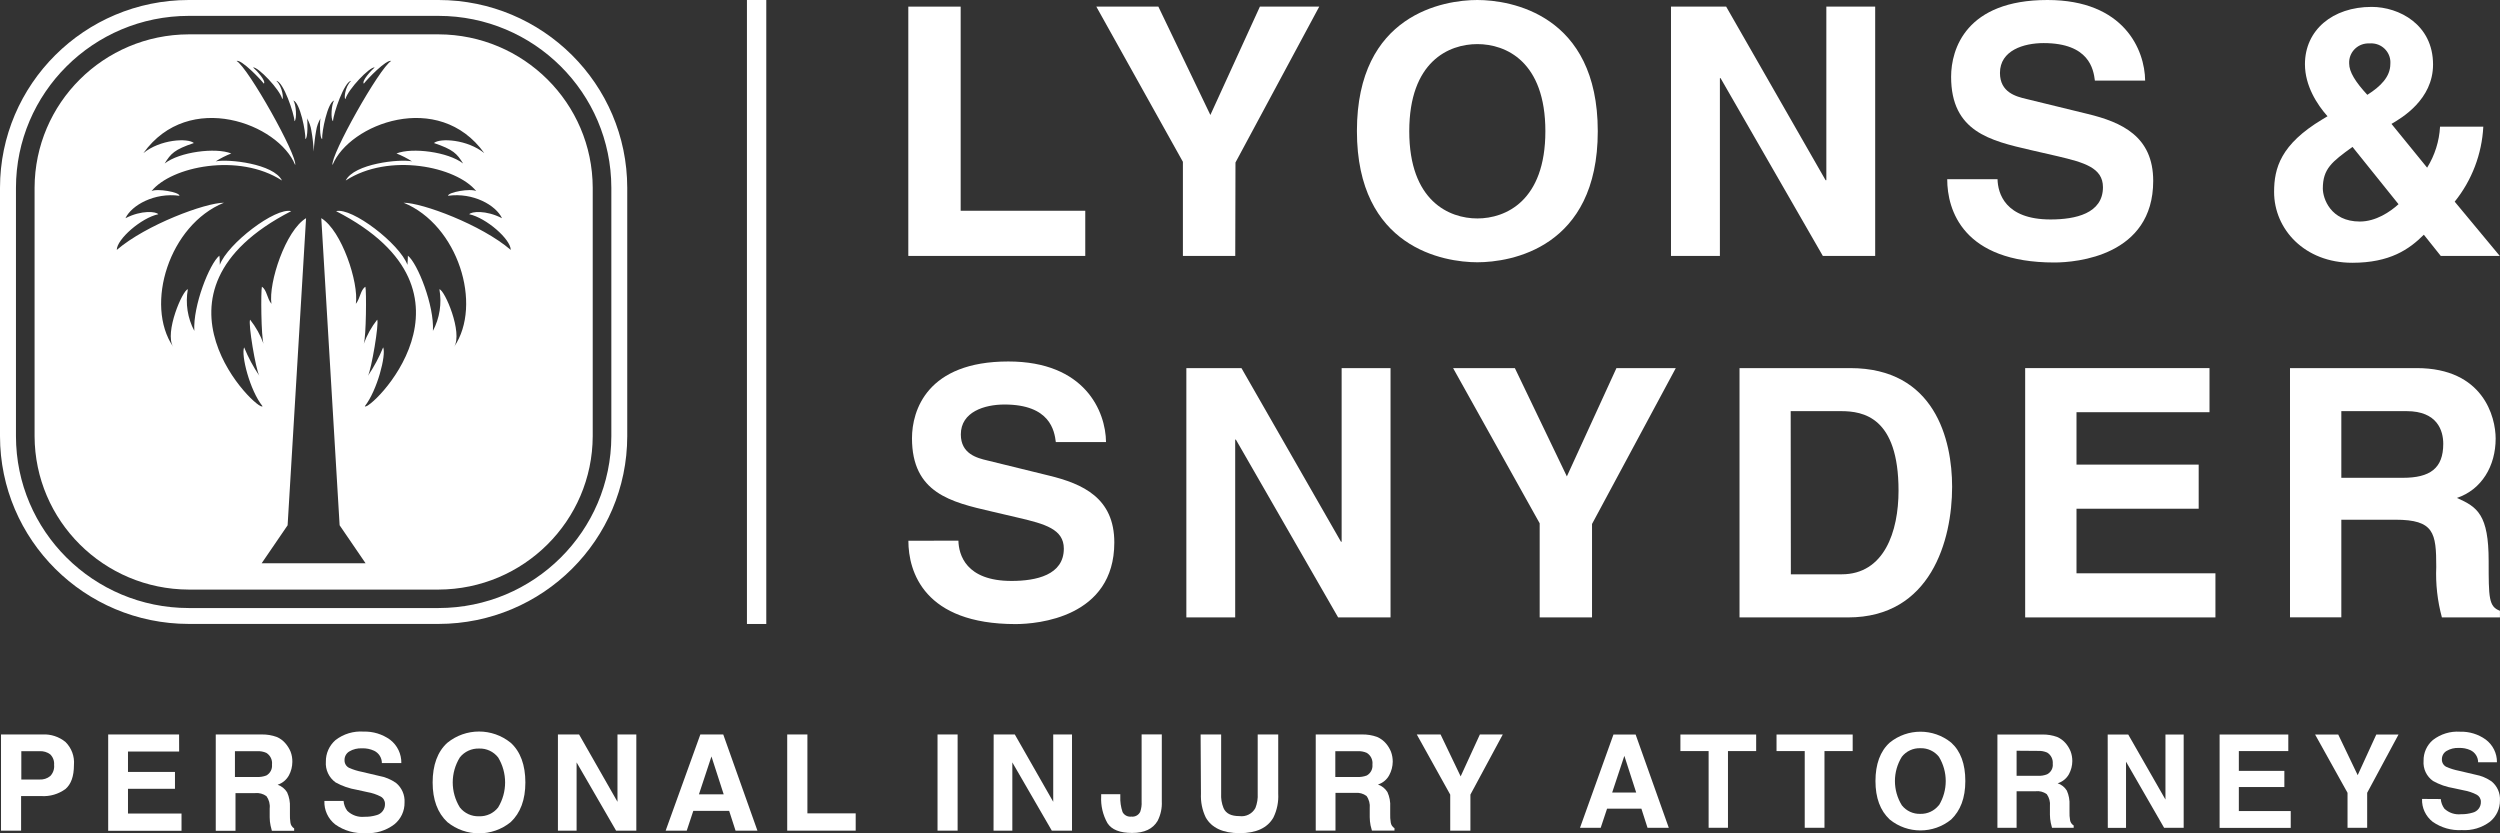 <svg width="237" height="79" viewBox="0 0 237 79" fill="none" xmlns="http://www.w3.org/2000/svg">
<rect x="0" y="0" width="237" height="79" fill="#333333" stroke="none"/>
<g clip-path="url(#clip0_6005_1923)">
<path d="M59.463 41.354V17.799C59.452 7.974 51.452 0.011 41.576 0H17.892C8.016 0.011 0.011 7.974 0 17.799V41.354C0.011 51.179 8.016 59.137 17.892 59.148H41.576C51.452 59.137 59.452 51.179 59.463 41.354ZM1.513 41.354V17.799C1.524 8.804 8.85 1.516 17.892 1.505H41.576C50.618 1.516 57.944 8.804 57.955 17.799V41.354C57.944 50.349 50.618 57.632 41.576 57.642H17.892C8.85 57.632 1.524 50.349 1.513 41.354Z" fill="white"/>
<path d="M56.19 41.354V17.799C56.169 9.777 49.639 3.282 41.576 3.256H17.892C9.828 3.282 3.299 9.777 3.278 17.799V41.354C3.305 49.37 9.834 55.865 17.892 55.892H41.576C49.634 55.865 56.163 49.37 56.19 41.354ZM38.667 24.236C38.667 24.438 38.667 24.443 38.624 25.108C37.891 23.108 33.351 19.629 31.859 20.017C46.966 27.762 34.854 39.167 34.587 38.508C35.763 37.002 36.629 33.651 36.325 32.928C35.94 33.875 35.453 34.779 34.881 35.625C35.207 35.04 35.95 30.64 35.758 30.305C35.212 30.997 34.784 31.773 34.485 32.598C34.715 31.944 34.747 27.571 34.64 27.183C34.164 27.491 34.169 28.247 33.736 28.805C34.025 26.789 32.389 21.847 30.458 20.682L32.196 49.796L34.656 53.397H24.806L27.266 49.796L29.015 20.682C27.079 21.847 25.443 26.789 25.731 28.805C25.293 28.247 25.304 27.491 24.828 27.183C24.721 27.571 24.753 31.97 24.988 32.598C24.689 31.773 24.256 30.997 23.71 30.305C23.512 30.651 24.245 35.05 24.587 35.625C24.009 34.779 23.528 33.875 23.143 32.928C22.838 33.651 23.678 37.002 24.887 38.508C24.608 39.189 12.502 27.762 27.608 20.017C26.116 19.629 21.571 23.108 20.838 25.108C20.838 24.443 20.812 24.438 20.796 24.236C19.86 25.002 18.282 28.986 18.422 31.369C17.78 30.156 17.566 28.768 17.807 27.422C17.315 27.491 15.571 31.534 16.416 32.88C13.694 28.874 16.047 21.321 21.229 19.219C19.475 19.219 13.86 21.299 11.069 23.693C11.069 22.682 13.39 20.65 15.005 20.31C14.812 20.049 13.427 19.895 11.892 20.688C12.475 19.453 14.646 18.235 17.01 18.56C17.053 18.219 14.871 17.836 14.363 18.118C16.25 15.778 22.646 14.464 26.731 17.113C25.945 15.517 21.625 15.049 20.448 15.299C20.913 15.001 21.405 14.751 21.924 14.549C20.448 13.958 17.01 14.395 15.609 15.501C16.192 14.559 16.534 14.177 18.379 13.559C17.801 13.065 15.17 13.214 13.593 14.517C17.93 8.479 26.427 11.751 27.983 15.645C28.212 14.767 23.534 6.421 22.427 5.777C22.876 5.612 24.683 7.495 25.015 7.931C25.25 7.671 24.304 6.66 23.988 6.389C24.475 6.33 26.517 8.479 26.758 9.378C26.886 9.442 26.817 8.229 26.197 7.665C26.86 7.724 27.892 10.777 27.918 11.49C28.164 11.325 28.068 9.809 27.801 9.527C28.437 9.676 28.999 12.543 28.945 13.171C29.196 13.198 29.175 11.341 29.095 11.208C29.314 11.565 29.453 11.964 29.517 12.379C29.635 13.038 29.71 13.703 29.742 14.368C29.774 13.703 29.854 13.038 29.972 12.379C30.036 11.964 30.18 11.57 30.394 11.208C30.309 11.341 30.293 13.198 30.544 13.171C30.491 12.543 31.052 9.676 31.688 9.527C31.421 9.809 31.325 11.325 31.571 11.49C31.597 10.777 32.64 7.724 33.287 7.665C32.678 8.229 32.597 9.442 32.752 9.378C32.993 8.479 35.03 6.33 35.522 6.389C35.207 6.66 34.26 7.671 34.49 7.931C34.822 7.495 36.629 5.612 37.084 5.777C35.977 6.421 31.298 14.767 31.523 15.645C33.1 11.751 41.581 8.479 45.912 14.517C44.308 13.214 41.715 13.065 41.137 13.559C42.971 14.177 43.319 14.559 43.902 15.501C42.495 14.395 39.057 13.958 37.586 14.549C38.1 14.751 38.592 15.001 39.057 15.299C37.881 15.049 33.565 15.517 32.774 17.113C36.865 14.453 43.255 15.778 45.148 18.118C44.613 17.836 42.474 18.219 42.474 18.56C44.848 18.23 47.008 19.448 47.591 20.688C46.057 19.895 44.677 20.049 44.484 20.31C46.089 20.65 48.42 22.682 48.42 23.693C45.634 21.299 40.025 19.219 38.26 19.219C43.415 21.321 45.773 28.874 43.051 32.88C43.891 31.534 42.158 27.491 41.656 27.422C41.896 28.768 41.682 30.156 41.041 31.369C41.18 28.986 39.602 24.986 38.667 24.236Z" fill="white"/>
<path d="M72.644 0H70.81V59.153H72.644V0Z" fill="white"/>
<path d="M102.883 19.98H91.071V0.628H86.108V24.262H102.883V19.98Z" fill="white"/>
<path d="M117.102 24.262L117.123 15.405L125.064 0.628H119.438L114.743 10.9L109.813 0.628H103.931L112.139 15.341V24.262H117.102Z" fill="white"/>
<path d="M140.053 24.863C143.197 24.863 151.469 23.534 151.469 12.442C151.469 1.351 143.197 0 140.053 0C136.908 0 128.636 1.325 128.636 12.421C128.636 23.517 136.908 24.863 140.053 24.863ZM140.053 4.181C142.758 4.181 146.501 5.825 146.501 12.442C146.501 19.06 142.726 20.709 140.053 20.709C137.379 20.709 133.598 19.055 133.598 12.442C133.598 5.83 137.347 4.181 140.053 4.181Z" fill="white"/>
<path d="M163.046 7.41H163.11L172.805 24.262H177.767V0.628H173.137V17.086H173.067L163.64 0.628H158.41V24.262H163.046V7.41Z" fill="white"/>
<path d="M204.124 17.15C204.124 12.926 201.146 11.586 197.9 10.799L192.109 9.384C191.12 9.155 189.596 8.756 189.596 6.915C189.596 4.777 191.847 4.085 193.735 4.085C198.061 4.085 198.462 6.575 198.595 7.639H203.36C203.328 4.74 201.376 0 194.098 0C186.387 0 184.965 4.644 184.965 7.277C184.965 12.48 188.671 13.336 192.51 14.224L195.082 14.815C197.569 15.405 199.36 15.9 199.36 17.746C199.36 20.246 196.745 20.805 194.392 20.805C190.061 20.805 189.398 18.304 189.366 16.985H184.596C184.596 19.916 186.088 24.885 194.756 24.885C196.841 24.885 204.124 24.262 204.124 17.15Z" fill="white"/>
<path d="M222.995 24.911C226.573 24.911 228.391 23.635 229.781 22.252L231.385 24.262H236.979L232.706 19.118C234.337 17.092 235.284 14.602 235.417 12.011H231.316C231.241 13.389 230.819 14.724 230.091 15.895L226.712 11.745C227.674 11.187 230.653 9.442 230.653 6.117C230.653 2.335 227.444 0.654 224.83 0.654C221.124 0.654 218.509 2.857 218.509 6.086C218.509 8.128 219.653 9.905 220.648 11.022L220.151 11.32C216.215 13.687 215.584 15.927 215.584 18.198C215.584 21.72 218.466 24.911 222.995 24.911ZM222.701 5.83C222.755 4.83 223.616 4.064 224.621 4.117H224.637C224.739 4.107 224.84 4.107 224.942 4.117C225.942 4.197 226.685 5.069 226.605 6.059C226.605 7.277 225.68 8.197 224.423 8.99C223.295 7.772 222.701 6.814 222.701 6.027C222.701 5.963 222.701 5.894 222.701 5.83ZM223.017 13.927L227.38 19.358C226.589 20.081 225.231 21.001 223.712 21.001C220.931 21.001 220.204 18.799 220.204 17.873C220.204 16.001 221.06 15.341 223.017 13.927Z" fill="white"/>
<path d="M99.413 45.078L93.605 43.652C92.611 43.418 91.087 43.024 91.087 41.184C91.087 39.04 93.338 38.348 95.226 38.348C99.557 38.348 99.958 40.843 100.092 41.907H104.851C104.819 39.008 102.867 34.268 95.589 34.268C87.878 34.268 86.456 38.912 86.456 41.545C86.456 46.742 90.162 47.599 94.001 48.487L96.546 49.083C99.065 49.673 100.851 50.168 100.851 52.009C100.851 54.514 98.236 55.073 95.889 55.073C91.552 55.073 90.889 52.573 90.857 51.253L86.114 51.264C86.114 54.195 87.6 59.163 96.274 59.163C98.354 59.163 105.637 58.541 105.637 51.429C105.637 47.205 102.658 45.865 99.413 45.078Z" fill="white"/>
<path d="M117.096 41.673H117.161L126.855 58.531H131.823V34.896H127.187V51.355H127.123L117.69 34.896H112.466V58.531H117.096V41.673Z" fill="white"/>
<path d="M148.539 45.163L143.609 34.896H137.753L145.961 49.61V58.531H150.924V49.674L158.865 34.896H153.239L148.539 45.163Z" fill="white"/>
<path d="M164.907 34.896V58.531H175.201C183.04 58.531 185.061 51.221 185.061 46.152C185.061 41.673 183.42 34.896 175.398 34.896H164.907ZM179.981 46.514C179.981 50.397 178.623 54.445 174.586 54.445H169.773L169.757 38.976H174.522C176.639 38.976 179.981 39.535 179.981 46.514Z" fill="white"/>
<path d="M196.852 48.227H208.435V44.045H196.852V39.077H209.461V34.896H191.986V58.531H210.023V54.349H196.852V48.227Z" fill="white"/>
<path d="M231.492 58.531H236.995V57.903C235.925 57.509 235.925 56.653 235.925 53.195C235.925 48.801 234.866 48.062 232.915 47.205C235.262 46.413 236.588 44.178 236.588 41.577C236.588 39.535 235.423 34.896 229.102 34.896H217.092V58.52H221.958V49.269H227.086C230.76 49.269 230.957 50.519 230.957 53.743C230.888 55.355 231.07 56.972 231.492 58.531ZM227.787 45.296H221.958V38.976H228.15C231.059 38.976 231.621 40.822 231.621 42.072C231.621 44.407 230.364 45.296 227.787 45.296Z" fill="white"/>
<path d="M4.032 69.627H0.096V78.745H2V75.468H3.909C4.732 75.521 5.545 75.282 6.208 74.798C6.743 74.335 7.01 73.59 7.01 72.516C7.08 71.707 6.786 70.909 6.203 70.335C5.593 69.84 4.818 69.585 4.032 69.627ZM4.764 73.569C4.481 73.803 4.117 73.92 3.748 73.899H2.021V71.212H3.748C4.112 71.191 4.476 71.297 4.764 71.515C5.026 71.776 5.16 72.138 5.128 72.505C5.171 72.893 5.037 73.287 4.764 73.569Z" fill="white"/>
<path d="M12.133 74.776H16.587V73.18H12.133V71.244H16.983L16.978 69.627H10.256V78.761H17.208V77.122H12.133V74.776Z" fill="white"/>
<path d="M27.534 78C27.491 77.718 27.475 77.431 27.485 77.149V76.537C27.512 76.048 27.421 75.558 27.218 75.111C27.009 74.776 26.694 74.521 26.32 74.393C26.779 74.244 27.159 73.925 27.389 73.505C27.603 73.111 27.71 72.675 27.715 72.228C27.721 71.898 27.667 71.574 27.55 71.265C27.437 70.989 27.277 70.728 27.084 70.499C26.854 70.218 26.56 69.999 26.229 69.861C25.785 69.701 25.314 69.622 24.838 69.627H20.454V78.761H22.325V75.186H24.191C24.571 75.149 24.956 75.25 25.261 75.478C25.502 75.814 25.614 76.228 25.566 76.638V77.489C25.566 77.75 25.598 78.016 25.651 78.271C25.683 78.436 25.726 78.601 25.774 78.761H27.886V78.532C27.694 78.415 27.566 78.218 27.534 78ZM25.25 73.516C24.956 73.627 24.646 73.675 24.33 73.659H22.272V71.212H24.363C24.667 71.196 24.972 71.249 25.25 71.372C25.63 71.611 25.838 72.042 25.785 72.484C25.828 72.904 25.619 73.308 25.25 73.516Z" fill="white"/>
<path d="M37.533 74.213C37.052 73.883 36.507 73.654 35.929 73.553L34.325 73.175C33.908 73.095 33.496 72.968 33.106 72.797C32.822 72.665 32.651 72.372 32.662 72.063C32.651 71.728 32.822 71.414 33.111 71.239C33.474 71.021 33.897 70.92 34.325 70.941C34.715 70.925 35.105 71.005 35.464 71.17C35.918 71.388 36.202 71.84 36.202 72.34H38.047C38.063 71.473 37.667 70.648 36.977 70.122C36.25 69.6 35.373 69.329 34.474 69.356C33.512 69.287 32.56 69.574 31.801 70.164C31.213 70.68 30.881 71.425 30.892 72.202C30.833 72.973 31.186 73.723 31.817 74.175C32.443 74.521 33.122 74.755 33.828 74.872L34.822 75.09C35.266 75.165 35.694 75.308 36.095 75.516C36.351 75.659 36.501 75.925 36.496 76.218C36.512 76.718 36.17 77.165 35.678 77.282C35.314 77.388 34.934 77.441 34.555 77.431C33.956 77.495 33.357 77.287 32.924 76.867C32.721 76.596 32.598 76.271 32.571 75.931H30.753C30.715 76.792 31.1 77.628 31.79 78.165C32.619 78.75 33.624 79.037 34.64 78.979C35.624 79.043 36.597 78.745 37.383 78.149C38.009 77.644 38.367 76.877 38.351 76.074C38.394 75.362 38.089 74.665 37.533 74.213Z" fill="white"/>
<path d="M42.41 70.414C41.479 71.249 41.014 72.542 41.014 74.175C41.014 75.808 41.479 77.064 42.41 77.936C44.158 79.356 46.666 79.356 48.415 77.936C49.34 77.064 49.805 75.814 49.805 74.175C49.805 72.537 49.34 71.249 48.415 70.414C46.666 68.994 44.158 68.994 42.41 70.414ZM47.222 76.548C46.789 77.101 46.115 77.409 45.415 77.383C44.709 77.409 44.035 77.101 43.597 76.548C42.693 75.09 42.693 73.255 43.597 71.797C44.035 71.249 44.709 70.941 45.415 70.962C46.115 70.936 46.789 71.249 47.222 71.803C48.105 73.26 48.105 75.09 47.222 76.548Z" fill="white"/>
<path d="M58.537 76.01L54.896 69.627H52.891V78.745H54.661V72.276L58.404 78.745H60.323V69.627H58.537V76.01Z" fill="white"/>
<path d="M66.393 69.627L63.104 78.745H65.104L65.724 76.872H69.125L69.729 78.745H71.804L68.564 69.627H66.393ZM66.259 75.303L67.446 71.712L68.606 75.303H66.259Z" fill="white"/>
<path d="M76.542 69.627H74.628V78.745H81.119V77.106H76.542V69.627Z" fill="white"/>
<path d="M90.782 69.627H88.878V78.745H90.782V69.627Z" fill="white"/>
<path d="M99.846 76.01L96.204 69.627H94.199L94.188 78.745H95.969V72.276L99.712 78.745H101.626V69.627H99.846V76.01Z" fill="white"/>
<path d="M108.225 76.005C108.247 76.324 108.198 76.643 108.097 76.947C107.952 77.266 107.61 77.457 107.257 77.415C106.915 77.457 106.578 77.287 106.418 76.984C106.257 76.505 106.182 76.005 106.204 75.5V75.287H104.391V75.494C104.343 76.377 104.551 77.26 104.985 78.032C105.386 78.654 106.161 78.963 107.327 78.963C108.492 78.963 109.295 78.58 109.744 77.814C110.033 77.245 110.172 76.606 110.139 75.968V69.622H108.225V76.005Z" fill="white"/>
<path d="M119.23 75.228C119.257 75.697 119.182 76.165 119.011 76.601C118.717 77.144 118.118 77.452 117.503 77.367C116.727 77.367 116.219 77.133 115.989 76.601C115.813 76.165 115.738 75.697 115.765 75.228V69.627H113.818L113.85 75.234C113.813 76.016 113.968 76.792 114.305 77.495C114.866 78.484 115.936 78.979 117.513 78.984C119.091 78.984 120.16 78.489 120.722 77.495C121.064 76.792 121.219 76.016 121.176 75.234V69.627H119.23V75.228Z" fill="white"/>
<path d="M131.844 77.979C131.796 77.697 131.78 77.415 131.791 77.127V76.516C131.823 76.026 131.732 75.537 131.529 75.09C131.32 74.755 131.005 74.5 130.631 74.372C131.09 74.228 131.475 73.909 131.7 73.484C131.914 73.09 132.026 72.654 132.032 72.207C132.032 71.888 131.978 71.569 131.866 71.265C131.754 70.989 131.598 70.728 131.406 70.499C131.176 70.223 130.882 70.005 130.55 69.861C130.09 69.696 129.604 69.616 129.117 69.627H124.732V78.739H126.604V75.165H128.476C128.855 75.127 129.24 75.228 129.545 75.457C129.786 75.792 129.893 76.207 129.85 76.617V77.468C129.85 77.729 129.882 77.989 129.93 78.25C129.957 78.378 130 78.537 130.058 78.739H132.197V78.511C132.005 78.394 131.876 78.202 131.844 77.979ZM129.572 73.516C129.278 73.627 128.968 73.675 128.652 73.659H126.588V71.212H128.689C128.994 71.196 129.294 71.249 129.572 71.372C129.951 71.606 130.16 72.042 130.107 72.484C130.149 72.904 129.941 73.308 129.572 73.516Z" fill="white"/>
<path d="M138.47 73.601L136.566 69.627H134.31L137.481 75.329V78.745H139.395V75.329L142.464 69.627H140.293L138.47 73.601Z" fill="white"/>
<path d="M152.956 69.632L149.785 78.473H151.747L152.351 76.659H155.603L156.185 78.473H158.201L155.057 69.632H152.956ZM152.833 75.133L153.988 71.654L155.111 75.133H152.833Z" fill="white"/>
<path d="M159.303 71.202H161.977V78.473H163.811V71.202H166.484V69.632H159.303V71.202Z" fill="white"/>
<path d="M168.415 71.202H171.088V78.473H172.96V71.202H175.634V69.632H168.415V71.202Z" fill="white"/>
<path d="M179.147 70.398C178.243 71.207 177.794 72.452 177.794 74.042C177.794 75.633 178.243 76.846 179.147 77.691C180.842 79.069 183.275 79.069 184.97 77.691C185.847 76.846 186.313 75.659 186.313 74.042C186.313 72.425 185.869 71.207 184.97 70.398C183.275 69.021 180.842 69.021 179.147 70.398ZM183.81 76.346H183.789C183.371 76.872 182.73 77.17 182.056 77.154C181.372 77.181 180.719 76.877 180.297 76.346C179.42 74.936 179.42 73.149 180.297 71.739C180.719 71.207 181.372 70.904 182.056 70.93C182.735 70.909 183.388 71.212 183.81 71.744C184.671 73.159 184.671 74.931 183.81 76.346Z" fill="white"/>
<path d="M196.242 77.75C196.194 77.479 196.178 77.207 196.189 76.931V76.335C196.216 75.862 196.13 75.388 195.938 74.952C195.74 74.627 195.43 74.377 195.066 74.255C195.52 74.117 195.905 73.808 196.135 73.393C196.344 73.01 196.451 72.585 196.456 72.154C196.456 71.835 196.403 71.521 196.29 71.223C196.178 70.952 196.028 70.702 195.841 70.478C195.617 70.212 195.333 69.999 195.012 69.861C194.563 69.701 194.087 69.622 193.606 69.632H189.355V78.473H191.173V75.01H192.97C193.349 74.963 193.734 75.064 194.039 75.292C194.269 75.622 194.376 76.021 194.333 76.42V77.239C194.333 77.495 194.365 77.755 194.414 78.005C194.435 78.122 194.478 78.282 194.531 78.473H196.585V78.255C196.403 78.144 196.274 77.963 196.242 77.75ZM194.066 73.404C193.783 73.516 193.478 73.564 193.173 73.547H191.173V71.17L193.205 71.186C193.499 71.17 193.793 71.223 194.066 71.34C194.435 71.563 194.638 71.978 194.601 72.404C194.649 72.813 194.435 73.212 194.066 73.404Z" fill="white"/>
<path d="M205.285 75.798L201.756 69.632H199.809L199.82 78.479H201.547V72.207L205.156 78.473H207.012V69.632H205.285V75.798Z" fill="white"/>
<path d="M212.242 74.611H216.557V73.079H212.242V71.202H216.931V69.632H210.418V78.484H217.161V76.888H212.242V74.611Z" fill="white"/>
<path d="M223.509 73.484L221.664 69.632H219.471L222.546 75.159V78.473H224.407V75.159L227.38 69.632H225.273L223.509 73.484Z" fill="white"/>
<path d="M236.198 74.074C235.738 73.755 235.214 73.537 234.663 73.436L233.102 73.069C232.695 72.989 232.3 72.867 231.92 72.702C231.647 72.569 231.482 72.292 231.492 71.994C231.482 71.67 231.647 71.361 231.931 71.191C232.284 70.984 232.69 70.882 233.102 70.904C233.482 70.888 233.861 70.962 234.209 71.122C234.647 71.335 234.925 71.776 234.925 72.26H236.711C236.722 71.414 236.321 70.611 235.642 70.106C234.936 69.6 234.086 69.34 233.214 69.366C232.289 69.302 231.369 69.585 230.637 70.154C230.059 70.648 229.738 71.372 229.754 72.127C229.696 72.877 230.032 73.601 230.653 74.037C231.257 74.377 231.92 74.606 232.605 74.718L233.567 74.925C233.995 75 234.412 75.138 234.797 75.34C235.043 75.478 235.193 75.734 235.187 76.016C235.203 76.5 234.872 76.931 234.396 77.042C234.048 77.144 233.69 77.197 233.326 77.186C232.738 77.255 232.15 77.064 231.722 76.654C231.53 76.388 231.412 76.074 231.385 75.75L229.61 75.739C229.578 76.58 229.952 77.383 230.615 77.904C231.423 78.468 232.396 78.75 233.38 78.692C234.337 78.755 235.289 78.473 236.054 77.894C236.658 77.399 237.005 76.659 236.995 75.883C237.038 75.186 236.738 74.516 236.198 74.074Z" fill="white"/>
</g>
<defs>
<clipPath id="clip0_6005_1923">
<rect width="237" height="79" fill="white"/>
</clipPath>
</defs>
</svg>
